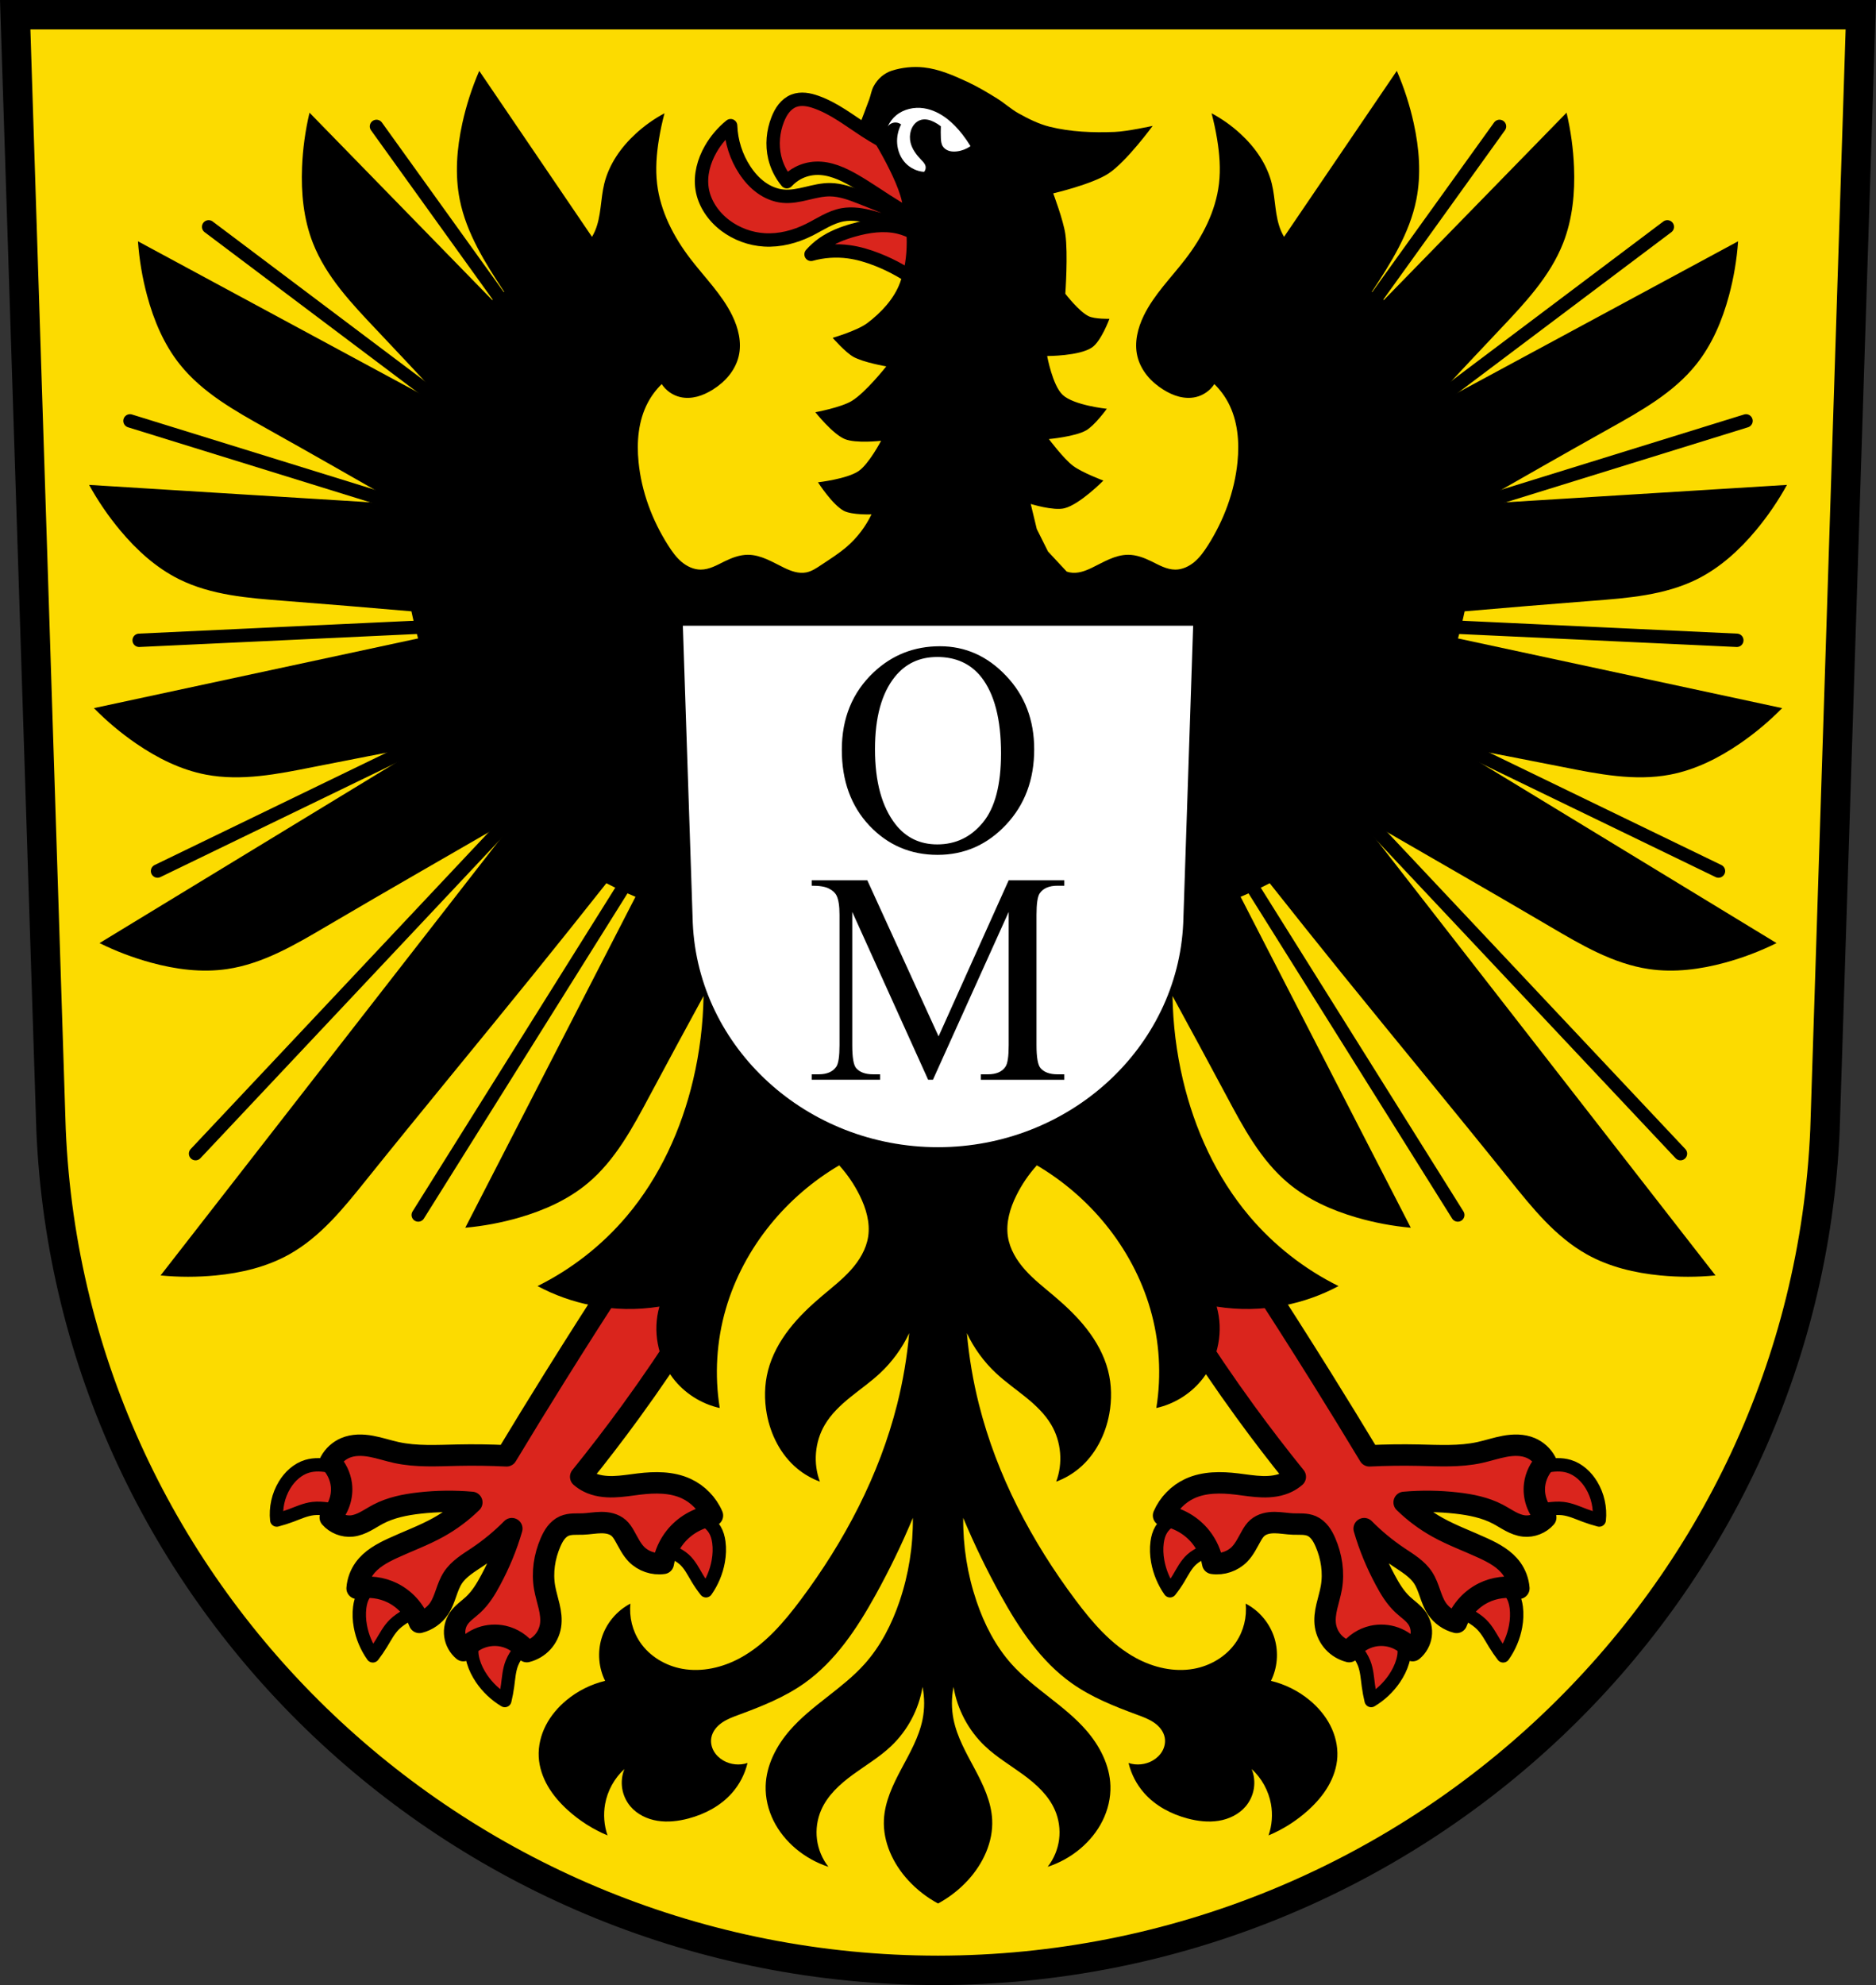 <?xml version="1.0" encoding="UTF-8" standalone="no"?>
<svg
   width="701.33"
   height="741.77"
   viewBox="0 0 701.334 741.769"
   version="1.1"
   id="svg81"
   sodipodi:docname="DEU_Mosbach_COA.svg"
   inkscape:version="1.1.1 (3bf5ae0d25, 2021-09-20)"
   xmlns:inkscape="http://www.inkscape.org/namespaces/inkscape"
   xmlns:sodipodi="http://sodipodi.sourceforge.net/DTD/sodipodi-0.dtd"
   xmlns:xlink="http://www.w3.org/1999/xlink"
   xmlns="http://www.w3.org/2000/svg"
   xmlns:svg="http://www.w3.org/2000/svg">
  <rect x="0" y="0" width="701.334" height="741.769" fill="#333333" stroke="none"/>
  <defs
     id="defs85" />
  <sodipodi:namedview
     id="namedview83"
     pagecolor="#ffffff"
     bordercolor="#666666"
     borderopacity="1.0"
     inkscape:pageshadow="2"
     inkscape:pageopacity="0.0"
     inkscape:pagecheckerboard="0"
     showgrid="false"
     inkscape:zoom="0.79312028"
     inkscape:cx="267.9291"
     inkscape:cy="289.36343"
     inkscape:window-width="1920"
     inkscape:window-height="1017"
     inkscape:window-x="-8"
     inkscape:window-y="-8"
     inkscape:window-maximized="1"
     inkscape:current-layer="g43" />
  <g
     transform="translate(-22.446-45.19)"
     id="g79">
    <g
       stroke="#000"
       id="g33">
      <g
         fill-rule="evenodd"
         id="g12">
        <path
           d="m28.13 50.692l13.398 416.62c7.415 175.25 153.92 314.05 331.59 314.14 177.51-.215 324.07-139.06 331.59-314.14l13.398-416.62h-344.98z"
           fill="#ffd700"
           stroke-width="11"
           id="path2"
           style="fill:#fcdb00;fill-opacity:1" />
        <g
           fill="#f00"
           stroke-linejoin="round"
           stroke-width="5"
           id="g10"
           style="fill:#da251d;fill-opacity:1">
          <path
             d="m295.59 92.15c-2.986 2.421-5.52 5.396-7.435 8.729-2.577 4.483-4.03 9.761-3.233 14.871.856 5.497 4.278 10.401 8.729 13.739 4.191 3.144 9.318 5.02 14.548 5.334 5.741.347 11.498-1.159 16.649-3.718 4.143-2.058 8.06-4.832 12.608-5.657 3.702-.671 7.514.015 11.153.97 7.592 1.992 14.872 5.167 21.498 9.375l-.323-6.142c-8.428-3.755-16.944-7.313-25.539-10.668-3.698-1.444-7.507-2.869-11.477-2.91-2.976-.03-5.896.721-8.792 1.405-2.896.684-5.865 1.308-8.827 1.02-2.953-.288-5.78-1.489-8.184-3.226-2.405-1.738-4.402-3.998-6.04-6.472-3.258-4.921-5.126-10.751-5.334-16.649z"
             id="path4"
             style="fill:#da251d;fill-opacity:1" />
          <path
             d="m316.6 113.08c-2.178-2.616-3.74-5.74-4.526-9.05-1.116-4.7-.646-9.732 1.131-14.224.579-1.462 1.299-2.882 2.28-4.111.981-1.229 2.237-2.265 3.701-2.84 1.335-.524 2.804-.651 4.232-.516 1.428.135 2.821.523 4.173 1 6.667 2.356 12.334 6.819 18.265 10.668 7.517 4.878 15.623 8.849 24.08 11.8l.485 23.438c-4.393-1.931-8.662-4.146-12.77-6.627-5.349-3.231-10.423-6.909-15.841-10.02-4.419-2.539-9.294-4.746-14.386-4.526-2.304.1-4.586.706-6.627 1.778-1.573.826-3 1.925-4.203 3.233z"
             id="path6"
             style="fill:#da251d;fill-opacity:1" />
          <path
             d="m370.59 137.65c-3.119-3.781-7.508-6.495-12.285-7.597-5.531-1.276-11.348-.413-16.811 1.131-3.988 1.128-7.917 2.638-11.315 5.01-1.662 1.161-3.185 2.52-4.526 4.04 4.558-1.266 9.374-1.598 14.06-.97 3.662.491 7.229 1.559 10.668 2.91 5.904 2.319 11.475 5.487 16.487 9.375l3.718-13.901z"
             id="path8"
             style="fill:#da251d;fill-opacity:1" />
        </g>
      </g>
      <g
         transform="translate(856.02)"
         fill="#f00"
         id="g31"
         style="fill:#da251d;fill-opacity:1">
        <path
           d="m-694.19 663.93c-2.33-3.279-3.932-7.07-4.657-11.03-.429-2.341-.553-4.747-.245-7.108.212-1.625.638-3.245 1.471-4.657.751-1.273 1.815-2.343 3.01-3.219 1.191-.876 2.51-1.564 3.856-2.173 3.045-1.378 6.265-2.368 9.558-2.941l9.558 5.392c-1.115 3.064-3.088 5.81-5.637 7.843-2.804 2.237-6.264 3.614-8.823 6.127-2.06 2.02-3.397 4.644-4.902 7.108-.981 1.606-2.045 3.161-3.186 4.657z"
           fill="#f00"
           fill-rule="evenodd"
           stroke="#000"
           stroke-linejoin="round"
           stroke-width="5"
           id="0"
           style="fill:#da251d;fill-opacity:1" />
        <path
           d="m-644.85 680.62c-3.453-2.063-6.447-4.89-8.704-8.22-1.335-1.97-2.418-4.123-3.087-6.407-.46-1.573-.723-3.227-.529-4.855.175-1.468.718-2.876 1.455-4.157.738-1.281 1.667-2.442 2.655-3.542 2.233-2.487 4.781-4.691 7.565-6.541l10.92 1.086c.214 3.253-.487 6.562-2 9.449-1.666 3.177-4.278 5.83-5.609 9.161-1.071 2.681-1.24 5.619-1.625 8.48-.251 1.865-.599 3.717-1.041 5.545z"
           fill="#f00"
           fill-rule="evenodd"
           stroke="#000"
           stroke-linejoin="round"
           stroke-width="5"
           id="1"
           style="fill:#da251d;fill-opacity:1" />
        <path
           d="m-569.65 639.61c2.314-3.29 3.897-7.091 4.603-11.05.417-2.343.53-4.75.21-7.109-.22-1.624-.654-3.242-1.493-4.649-.757-1.269-1.827-2.335-3.02-3.204-1.195-.87-2.517-1.551-3.867-2.154-3.052-1.363-6.277-2.338-9.573-2.894l-9.532 5.439c.962 3.65 3.284 6.925 6.411 9.04 2.618 1.771 5.761 2.752 8.118 4.858 2.156 1.926 3.447 4.606 4.936 7.083.97 1.613 2.042 3.164 3.209 4.641z"
           fill="#f00"
           fill-rule="evenodd"
           stroke="#000"
           stroke-linejoin="round"
           stroke-width="5"
           id="2"
           style="fill:#da251d;fill-opacity:1" />
        <path
           d="m-730.11 613.17c-.479-4.5.55-9.149 2.884-13.03 1.936-3.215 4.865-5.959 8.46-7.04 2.816-.847 5.852-.633 8.727-.018 3.273.7 6.436 1.91 9.34 3.574l4.205 10.137c-2.766 1.726-6.01 2.673-9.272 2.703-3.587.034-7.16-1.014-10.725-.611-2.868.324-5.537 1.564-8.24 2.577-1.762.66-3.558 1.229-5.379 1.704z"
           fill="#f00"
           fill-rule="evenodd"
           stroke="#000"
           stroke-linejoin="round"
           stroke-width="5"
           id="3"
           style="fill:#da251d;fill-opacity:1" />
        <path
           d="m-600.32 519.33c-8.803 13.47-17.463 27.03-25.979 40.684-6.04 9.677-12 19.399-17.891 29.17-6.122-.292-12.254-.374-18.381-.245-7.623.161-15.343.639-22.793-.98-3.186-.693-6.286-1.763-9.494-2.344-3.208-.581-6.621-.644-9.623.628-2.388 1.012-4.412 2.86-5.637 5.147 2.276 2.301 3.765 5.367 4.166 8.578.554 4.431-1.027 9.08-4.166 12.254 1.977 2.272 5.093 3.5 8.09 3.186 1.796-.188 3.501-.888 5.097-1.732 1.596-.844 3.109-1.839 4.707-2.679 4.746-2.496 10.112-3.565 15.44-4.166 6.506-.735 13.08-.817 19.607-.245-3.727 3.642-7.943 6.783-12.499 9.313-5.499 3.054-11.448 5.2-17.16 7.843-3.975 1.84-7.979 4.04-10.539 7.598-1.545 2.145-2.488 4.718-2.696 7.353 4.439-.91 9.175-.296 13.235 1.716 4.561 2.26 8.222 6.278 10.05 11.03 2.969-.74 5.641-2.611 7.353-5.147 1.179-1.748 1.897-3.759 2.595-5.749.698-1.99 1.399-4 2.552-5.77 2.236-3.424 5.918-5.564 9.313-7.843 4.585-3.077 8.861-6.613 12.745-10.539-.964 3.327-2.11 6.601-3.431 9.803-1.311 3.177-2.794 6.281-4.412 9.313-1.802 3.376-3.811 6.712-6.617 9.313-1.828 1.694-3.996 3.081-5.392 5.147-1.241 1.837-1.771 4.141-1.458 6.335.313 2.194 1.468 4.258 3.173 5.674 1.713-2.209 4.063-3.917 6.693-4.865 2.629-.948 5.529-1.133 8.258-.526 3.493.777 6.678 2.866 8.783 5.76 2.246-.567 4.317-1.805 5.881-3.513 1.564-1.708 2.615-3.881 2.982-6.168.383-2.383.036-4.826-.507-7.178-.543-2.352-1.282-4.66-1.699-7.04-.994-5.679-.085-11.62 2.206-16.911.543-1.254 1.167-2.483 2-3.566.835-1.082 1.892-2.02 3.145-2.562 1.062-.462 2.23-.633 3.387-.69 1.157-.057 2.317-.005 3.475-.046 2.326-.081 4.631-.534 6.958-.546 1.164-.006 2.334.099 3.455.411 1.121.312 2.194.836 3.066 1.606.923.814 1.595 1.872 2.206 2.941 1.354 2.368 2.509 4.907 4.412 6.862 2.562 2.632 6.412 3.947 10.05 3.431.633-3.564 2.164-6.966 4.412-9.803 3.421-4.319 8.521-7.271 13.97-8.09-1.902-4.39-5.461-8.04-9.803-10.05-5.434-2.515-11.701-2.429-17.646-1.716-3.175.381-6.339.927-9.536 1.01-3.197.083-6.473-.321-9.336-1.745-1.058-.526-2.049-1.187-2.941-1.961 6.412-7.929 12.624-16.02 18.627-24.26 7.791-10.699 15.231-21.654 22.303-32.842l-4.902-19.12-19.852-1.471z"
           fill="#f00"
           fill-rule="evenodd"
           stroke="#000"
           stroke-linejoin="round"
           stroke-width="8"
           id="4"
           style="fill:#da251d;fill-opacity:1" />
        <g
           transform="matrix(-1 0 0 1-965.82 0)"
           id="g29"
           style="fill:#da251d;fill-opacity:1">
          <use
             xlink:href="#0"
             id="use19"
             style="fill:#da251d;fill-opacity:1" />
          <use
             xlink:href="#1"
             id="use21"
             style="fill:#da251d;fill-opacity:1" />
          <use
             xlink:href="#2"
             id="use23"
             style="fill:#da251d;fill-opacity:1" />
          <use
             xlink:href="#3"
             id="use25"
             style="fill:#da251d;fill-opacity:1" />
          <use
             xlink:href="#4"
             id="use27"
             style="fill:#da251d;fill-opacity:1" />
        </g>
      </g>
    </g>
    <g
       stroke="none"
       id="g43">
      <g
         fill-rule="evenodd"
         id="g39">
        <path
           d="m333.4 26.41c-1.417.448-2.754 1.223-3.887 2.186-1.185 1.01-2.168 2.278-2.912 3.643-.813 1.492-1.05 3.232-1.621 4.832-.957 2.681-3.02 7.988-3.02 7.988 0 0 12.705 19.14 15.191 30.1 2.241 9.881 2.835 20.873-.645 30.389-2.237 6.117-7.086 11.272-12.285 15.195-3.738 2.821-12.93 5.496-12.93 5.496 0 0 4.699 5.393 7.758 7.111 3.717 2.088 12.283 3.557 12.283 3.557 0 0-7.711 9.783-12.932 12.932-4.057 2.447-13.578 4.201-13.578 4.201 0 0 6.413 8.119 10.992 10.02 4.185 1.737 13.578.646 13.578.646 0 0-4.531 8.658-8.406 11.314-4.334 2.971-15.191 4.203-15.191 4.203 0 0 5.432 8.45 9.695 10.668 3.075 1.6 10.316 1.313 10.316 1.313-2.191 4.549-5.297 8.658-9.105 11.975-3 2.613-6.392 4.727-9.703 6.934-1.732 1.154-3.509 2.362-5.549 2.771-1.414.284-2.884.164-4.283-.186-1.399-.35-2.734-.923-4.03-1.547-2.179-1.046-4.288-2.24-6.51-3.191-2.222-.951-4.591-1.659-7.01-1.66-3.03 0-5.944 1.1-8.664 2.426-1.443.703-2.855 1.475-4.342 2.08-1.487.605-3.065 1.043-4.67 1.039-2.631-.007-5.155-1.214-7.162-2.916-2.01-1.702-3.554-3.877-4.969-6.096-5.988-9.391-9.991-20.11-11.09-31.2-.751-7.556-.089-15.473 3.465-22.18 1.357-2.563 3.119-4.911 5.199-6.932 1.574 2.425 4.116 4.205 6.934 4.854 2.075.477 4.261.355 6.322-.178 2.061-.533 4-1.47 5.809-2.598 2.292-1.432 4.392-3.192 6.09-5.295 1.698-2.103 2.987-4.553 3.615-7.182 1.222-5.108-.116-10.536-2.428-15.252-3.863-7.882-10.259-14.174-15.596-21.14-6.302-8.23-11.268-17.777-12.479-28.07-.651-5.531-.208-11.141.691-16.637.534-3.266 1.229-6.507 2.08-9.705-3.88 2.082-7.5 4.65-10.746 7.625-5.515 5.05-10.01 11.449-11.781 18.717-1.428 5.85-1.09 12.144-3.469 17.676-.321.746-.696 1.466-1.104 2.166l-42.16-62.02c-2.729 6.308-4.851 12.879-6.324 19.592-2.054 9.362-2.839 19.13-.967 28.531 2.508 12.588 9.558 23.692 16.625 34.447-.826.49-1.639 1-2.432 1.553-.697.483-1.372.993-2.033 1.521l-68.32-70.02c-1.582 6.689-2.521 13.528-2.795 20.395-.383 9.577.557 19.333 4.047 28.26 4.913 12.567 14.482 22.646 23.76 32.443 7.575 7.999 15.1 16.04 22.613 24.1-.241.7-.489 1.399-.729 2.1-.064.186-.126.375-.189.561l-110.84-59.803c.485 6.856 1.631 13.664 3.418 20.301 2.491 9.255 6.297 18.288 12.291 25.768 8.438 10.529 20.578 17.293 32.355 23.877 16.673 9.32 33.26 18.795 49.844 28.27l-116.17-7.191c3.317 6.02 7.213 11.719 11.619 16.994 6.145 7.356 13.39 13.958 21.969 18.232 12.08 6.02 25.936 7.06 39.39 8.1 15.848 1.219 31.684 2.557 47.52 3.916.715 3.402 1.545 6.782 2.48 10.131l-121.18 26.04c4.82 4.9 10.11 9.338 15.777 13.227 7.903 5.423 16.662 9.82 26.08 11.619 13.254 2.532 26.879-.201 40.11-2.838 13.805-2.751 27.629-5.399 41.457-8.03l-121.33 73.822c6.162 3.043 12.618 5.493 19.248 7.303 9.246 2.524 18.965 3.799 28.447 2.402 13.349-1.966 25.32-9.02 36.951-15.865 23.583-13.871 47.34-27.434 71.03-41.13.125.128.255.251.381.379l-133.23 171.1c6.841.66 13.747.66 20.588 0 9.54-.92 19.08-3.173 27.449-7.842 11.784-6.573 20.47-17.419 28.918-27.939 20.578-25.628 41.573-50.918 62.25-76.47 9.214-11.384 18.361-22.823 27.449-34.31 3.554 1.845 7.188 3.532 10.885 5.07l-63.63 123.66c6.845-.619 13.631-1.899 20.23-3.814 9.205-2.672 18.16-6.654 25.52-12.793 10.363-8.642 16.89-20.911 23.24-32.814 6.63-12.425 13.352-24.801 20.09-37.17-.172 10.512-1.458 21.01-3.869 31.24-4.375 18.566-12.512 36.406-24.814 50.98-9.185 10.88-20.625 19.847-33.385 26.17 6.359 3.396 13.227 5.838 20.303 7.219 8.309 1.621 16.904 1.775 25.26.451-2.582 8.994-.686 19.16 4.963 26.617 4.294 5.67 10.648 9.743 17.594 11.277-1.985-12.296-1.208-25.03 2.256-36.992 3.334-11.514 9.131-22.278 16.691-31.58 7.167-8.819 15.92-16.344 25.715-22.11 3.059 3.383 5.649 7.189 7.67 11.277 2.35 4.754 3.948 10.1 3.158 15.34-.711 4.722-3.31 8.984-6.504 12.533-3.194 3.549-6.994 6.489-10.641 9.572-4.472 3.78-8.759 7.821-12.354 12.443-3.595 4.622-6.49 9.858-7.947 15.529-1.359 5.287-1.439 10.87-.451 16.238 1.43 7.768 5.22 15.235 11.279 20.303 2.545 2.129 5.457 3.814 8.57 4.961-2.587-6.862-1.905-14.876 1.805-21.2 2.408-4.107 5.949-7.428 9.652-10.42 3.704-2.992 7.629-5.724 11.1-8.98 4.503-4.222 8.197-9.302 10.826-14.887-.801 8.973-2.309 17.882-4.51 26.617-6.682 26.521-19.7 51.19-36.09 73.09-6.298 8.41-13.329 16.633-22.557 21.656-6.575 3.58-14.286 5.389-21.654 4.061-6.283-1.133-12.205-4.644-15.791-9.926-2.845-4.19-4.148-9.402-3.609-14.438-5.168 2.67-9.172 7.508-10.828 13.08-1.54 5.184-1.046 10.943 1.354 15.789-5.277 1.268-10.255 3.758-14.436 7.219-3.144 2.603-5.85 5.768-7.717 9.396-1.866 3.629-2.874 7.733-2.66 11.809.202 3.862 1.492 7.624 3.436 10.967 1.944 3.343 4.532 6.283 7.395 8.883 4.376 3.974 9.434 7.193 14.887 9.475-1.291-3.748-1.605-7.829-.902-11.73.898-4.99 3.477-9.661 7.219-13.08-.93 2.301-1.217 4.857-.822 7.307.395 2.45 1.472 4.786 3.078 6.678 2.519 2.967 6.253 4.751 10.1 5.367 3.843.617 7.8.14 11.563-.854 6.148-1.624 12.02-4.718 16.238-9.477 2.839-3.203 4.873-7.111 5.865-11.275-2.954.986-6.323.649-9.02-.902-1.493-.858-2.791-2.084-3.629-3.588-.838-1.504-1.196-3.291-.883-4.984.214-1.157.734-2.248 1.438-3.191.703-.944 1.587-1.744 2.555-2.414 1.935-1.339 4.176-2.153 6.385-2.967 8.483-3.126 16.983-6.509 24.361-11.73 11.621-8.226 19.719-20.479 26.619-32.934 5.185-9.359 9.855-19 13.984-28.873.107 10.557-1.577 21.13-4.961 31.13-2.89 8.539-7.07 16.743-13.08 23.461-8.324 9.302-19.783 15.391-27.971 24.813-5.05 5.808-8.797 13.06-9.02 20.752-.132 4.487.944 8.984 2.941 13 1.998 4.02 4.901 7.567 8.336 10.457 3.576 3.01 7.735 5.321 12.18 6.768-2.304-2.946-3.796-6.521-4.27-10.23-.474-3.71.072-7.545 1.563-10.975 2.381-5.481 6.985-9.677 11.809-13.205 4.823-3.528 10.03-6.592 14.359-10.705 6.159-5.843 10.344-13.731 11.73-22.11.808 4.01.808 8.175 0 12.182-1.332 6.602-4.77 12.552-7.938 18.496-3.167 5.944-6.17 12.222-6.5 18.949-.407 8.304 3.412 16.424 9.02 22.559 3.215 3.515 7.02 6.485 11.217 8.748 4.192-2.263 8-5.233 11.215-8.748 5.611-6.135 9.431-14.255 9.02-22.559-.33-6.727-3.333-13.01-6.5-18.949-3.167-5.944-6.606-11.894-7.938-18.496-.808-4.01-.808-8.175 0-12.182 1.386 8.376 5.571 16.263 11.729 22.11 4.335 4.113 9.536 7.177 14.359 10.705 4.823 3.529 9.425 7.724 11.807 13.205 1.49 3.43 2.037 7.265 1.564 10.975-.474 3.71-1.967 7.285-4.271 10.23 4.444-1.446 8.608-3.758 12.184-6.768 3.435-2.89 6.338-6.437 8.336-10.457 1.998-4.02 3.074-8.517 2.941-13-.227-7.691-3.976-14.944-9.02-20.752-8.188-9.422-19.647-15.511-27.971-24.813-6.01-6.718-10.194-14.922-13.08-23.461-3.384-10-5.07-20.573-4.963-31.13 4.129 9.871 8.801 19.514 13.986 28.873 6.9 12.454 14.996 24.708 26.617 32.934 7.379 5.223 15.881 8.605 24.363 11.73 2.208.814 4.449 1.627 6.385 2.967.968.67 1.851 1.47 2.555 2.414.703.944 1.221 2.034 1.436 3.191.313 1.693-.043 3.48-.881 4.984-.838 1.504-2.138 2.73-3.631 3.588-2.7 1.551-6.067 1.888-9.02.902.992 4.164 3.03 8.07 5.865 11.275 4.218 4.759 10.09 7.852 16.238 9.477 3.763.994 7.72 1.471 11.563.854 3.843-.617 7.577-2.4 10.1-5.367 1.606-1.892 2.681-4.228 3.076-6.678.395-2.45.109-5.01-.82-7.307 3.742 3.421 6.318 8.092 7.217 13.08.702 3.902.389 7.982-.902 11.73 5.453-2.281 10.513-5.501 14.889-9.475 2.863-2.6 5.449-5.54 7.393-8.883 1.944-3.343 3.235-7.105 3.438-10.967.214-4.076-.794-8.179-2.66-11.809-1.866-3.629-4.573-6.794-7.717-9.396-4.18-3.461-9.162-5.951-14.439-7.219 2.4-4.846 2.895-10.605 1.355-15.789-1.656-5.576-5.658-10.414-10.826-13.08.538 5.04-.765 10.248-3.609 14.438-3.586 5.282-9.508 8.793-15.791 9.926-7.368 1.329-15.08-.481-21.654-4.061-9.228-5.02-16.261-13.247-22.559-21.656-16.394-21.891-29.41-46.565-36.09-73.09-2.201-8.736-3.711-17.644-4.512-26.617 2.63 5.585 6.325 10.664 10.828 14.887 3.473 3.257 7.398 5.989 11.1 8.98 3.704 2.992 7.242 6.313 9.65 10.42 3.71 6.326 4.392 14.34 1.805 21.2 3.113-1.147 6.03-2.832 8.572-4.961 6.06-5.067 9.849-12.535 11.279-20.303.988-5.368.908-10.952-.451-16.238-1.458-5.671-4.355-10.907-7.949-15.529-3.595-4.622-7.882-8.663-12.354-12.443-3.646-3.083-7.444-6.02-10.639-9.572-3.194-3.549-5.795-7.811-6.506-12.533-.79-5.244.808-10.586 3.158-15.34 2.02-4.089 4.611-7.895 7.67-11.277 9.794 5.762 18.548 13.288 25.715 22.11 7.56 9.302 13.358 20.07 16.691 31.58 3.464 11.964 4.24 24.696 2.256 36.992 6.945-1.535 13.301-5.607 17.596-11.277 5.649-7.46 7.545-17.623 4.963-26.617 8.362 1.324 16.955 1.17 25.26-.451 7.08-1.381 13.944-3.823 20.303-7.219-12.76-6.319-24.2-15.286-33.385-26.17-12.304-14.576-20.438-32.416-24.813-50.98-2.412-10.233-3.699-20.726-3.871-31.24 6.738 12.367 13.461 24.743 20.09 37.17 6.352 11.904 12.88 24.17 23.24 32.814 7.361 6.139 16.316 10.121 25.52 12.793 6.601 1.916 13.386 3.195 20.23 3.814l-63.63-123.66c3.696-1.538 7.33-3.226 10.883-5.07 9.09 11.485 18.237 22.924 27.451 34.31 20.679 25.547 41.672 50.837 62.25 76.47 8.448 10.521 17.14 21.368 28.92 27.939 8.371 4.669 17.909 6.922 27.449 7.842 6.841.66 13.747.66 20.588 0l-133.23-171.1c.125-.128.254-.251.379-.379 23.683 13.7 47.45 27.26 71.03 41.13 11.631 6.841 23.602 13.9 36.951 15.865 9.482 1.396 19.2.121 28.447-2.402 6.63-1.81 13.09-4.259 19.246-7.303l-121.33-73.822c13.828 2.631 27.652 5.279 41.457 8.03 13.233 2.637 26.859 5.37 40.11 2.838 9.414-1.799 18.17-6.196 26.08-11.619 5.667-3.889 10.958-8.327 15.777-13.227l-121.18-26.04c.935-3.348 1.764-6.729 2.479-10.131 15.836-1.359 31.677-2.697 47.523-3.916 13.454-1.035 27.31-2.082 39.39-8.1 8.579-4.274 15.824-10.877 21.969-18.232 4.406-5.275 8.302-10.975 11.619-16.994l-116.17 7.191c16.586-9.474 33.17-18.95 49.844-28.27 11.778-6.584 23.918-13.348 32.355-23.877 5.994-7.479 9.8-16.513 12.291-25.768 1.787-6.637 2.933-13.445 3.418-20.301l-110.84 59.803c-.063-.186-.125-.375-.188-.561-.24-.7-.488-1.399-.73-2.1 7.513-8.06 15.04-16.1 22.613-24.1 9.278-9.797 18.846-19.876 23.76-32.443 3.49-8.926 4.429-18.683 4.047-28.26-.274-6.868-1.213-13.707-2.795-20.395l-68.32 70.02c-.662-.528-1.337-1.038-2.035-1.521-.793-.549-1.607-1.063-2.434-1.553 7.07-10.755 14.12-21.861 16.627-34.449 1.872-9.4 1.087-19.17-.967-28.531-1.473-6.713-3.595-13.284-6.324-19.592l-42.16 62.02c-.409-.7-.784-1.42-1.105-2.166-2.379-5.532-2.039-11.826-3.467-17.676-1.774-7.268-6.27-13.662-11.785-18.717-3.246-2.975-6.864-5.543-10.744-7.625.851 3.198 1.546 6.439 2.08 9.705.899 5.496 1.344 11.11.693 16.637-1.211 10.295-6.176 19.844-12.479 28.07-5.337 6.969-11.737 13.261-15.6 21.14-2.311 4.716-3.648 10.144-2.426 15.252.629 2.628 1.918 5.079 3.615 7.182 1.698 2.103 3.798 3.863 6.09 5.295 1.805 1.128 3.748 2.065 5.809 2.598 2.061.533 4.248.653 6.322.176 2.818-.648 5.358-2.426 6.932-4.852 2.08 2.02 3.842 4.369 5.199 6.932 3.554 6.71 4.218 14.626 3.467 22.18-1.101 11.08-5.104 21.803-11.09 31.2-1.415 2.219-2.962 4.393-4.969 6.096-2.01 1.702-4.531 2.909-7.162 2.916-1.605.004-3.183-.432-4.67-1.037-1.487-.605-2.899-1.377-4.342-2.08-2.72-1.326-5.64-2.429-8.666-2.428-2.417 0-4.786.709-7.01 1.66-2.222.951-4.33 2.146-6.51 3.191-1.3.624-2.631 1.197-4.03 1.547-1.399.35-2.873.469-4.287.186-.387-.078-.763-.189-1.133-.318l-6.967-7.48-4.203-8.402-2.262-9.375c0 0 8.496 2.642 12.605 1.613 5.772-1.445 14.547-10.344 14.547-10.344 0 0-7.96-2.978-11.313-5.496-3.599-2.703-9.05-10.02-9.05-10.02 0 0 9.765-.883 13.9-3.234 3.246-1.846 7.76-8.08 7.76-8.08 0 0-12.263-1.258-16.488-5.172-3.831-3.549-5.818-14.547-5.818-14.547 0 0 12.13.027 16.811-3.232 3.413-2.375 6.467-10.668 6.467-10.668 0 0-5.408.152-7.76-.971-3.645-1.74-8.729-8.404-8.729-8.404 0 0 1.073-14.949 0-22.307-.762-5.229-4.527-15.193-4.527-15.193 0 0 14.578-3.394 20.691-7.436 6.743-4.457 16.486-17.781 16.486-17.781 0 0-9.427 2.076-14.225 2.264-8.103.316-16.378.009-24.25-1.939-4.094-1.013-7.937-2.948-11.627-4.99-2.828-1.565-5.23-3.809-7.973-5.52-3.659-2.282-7.376-4.502-11.293-6.314-5.156-2.385-10.511-4.723-16.15-5.342-4-.44-8.18 0-12.02 1.215"
           transform="translate(22.446 45.19)"
           id="path35" />
        <path
           d="m277.73 279.01l3.704 111.09c2.05 46.728 42.556 83.74 91.68 83.76 49.08-.057 89.6-37.08 91.68-83.76l3.704-111.09h-95.38z"
           fill="#fff"
           id="path37" />
      </g>
      <path
         d="m373.82 286.67c-9.603 0-17.853 3.242-24.748 9.729-7.943 7.476-11.914 17.13-11.914 28.969 0 11.58 3.43 21.02 10.289 28.311 6.896 7.293 15.397 10.939 25.506 10.939 10 0 18.521-3.739 25.561-11.215 7.04-7.476 10.561-16.875 10.561-28.2 0-10.994-3.502-20.15-10.506-27.484-6.968-7.366-15.217-11.05-24.748-11.05m-1.029 4.01c7 0 12.492 2.493 16.463 7.477 4.946 6.267 7.42 15.776 7.42 28.529 0 11.764-2.257 20.376-6.77 25.836-4.477 5.46-10.163 8.191-17.06 8.191-6.462 0-11.661-2.493-15.596-7.477-5.127-6.56-7.689-15.923-7.689-28.09 0-11.874 2.472-20.888 7.418-27.04 3.971-4.947 9.242-7.422 15.813-7.422m-46.896 83.43v2.033c2.996 0 5.162.367 6.498 1.1 1.372.696 2.311 1.576 2.816 2.639.722 1.466 1.084 3.848 1.084 7.146v48.703c0 4.178-.397 6.853-1.191 8.03-1.3 1.906-3.503 2.859-6.607 2.859h-2.6v2.033h25.561v-2.033h-2.6c-2.888 0-5-.769-6.336-2.309-.975-1.136-1.461-3.995-1.461-8.576v-49.803l28.375 62.721h1.787l28.322-62.721v49.803c0 4.178-.397 6.853-1.191 8.03-1.264 1.906-3.465 2.859-6.605 2.859h-2.6v2.033h31.19v-2.033h-2.545c-2.888 0-5-.769-6.336-2.309-1.01-1.136-1.516-3.995-1.516-8.576v-48.703c0-4.178.397-6.855 1.191-8.03 1.3-1.906 3.519-2.857 6.66-2.857h2.545v-2.033h-20.795l-26.21 58.32-26.645-58.32h-20.795"
         id="path41" />
    </g>
    <g
       fill-rule="evenodd"
       id="g77">
      <g
         fill="none"
         stroke="#000"
         stroke-linecap="round"
         stroke-width="5"
         id="g73">
        <path
           d="m163.19 92.42l53.919 74.997"
           id="path45" />
        <path
           d="m100.45 129.95l118.62 89.21"
           id="path47" />
        <path
           d="m71.04 202.46l131.37 40.684"
           id="path49" />
        <path
           d="m74.47 284.45l146.56-6.862"
           id="path51" />
        <path
           d="m81.34 370.67l124.5-60.29"
           id="path53" />
        <path
           d="m95.55 476.27l148.52-157.84"
           id="path55" />
        <path
           d="m178.8 499.19l83.82-133.82"
           id="path57" />
        <path
           d="m583.03 92.42l-53.919 74.997"
           id="path59" />
        <path
           d="m645.77 129.95l-118.62 89.21"
           id="path61" />
        <path
           d="m675.19 202.46l-131.37 40.684"
           id="path63" />
        <path
           d="m671.75 284.45l-146.56-6.862"
           id="path65" />
        <path
           d="m664.89 370.67l-124.5-60.29"
           id="path67" />
        <path
           d="m650.68 476.27l-148.52-157.84"
           id="path69" />
        <path
           d="m567.43 499.19l-83.82-133.82"
           id="path71" />
      </g>
      <path
         d="m367.9 109.41c-2.627-.189-5.167-1.397-6.972-3.315-1.85-1.966-2.899-4.622-3.086-7.315-.169-2.439.352-4.921 1.486-7.086-.465-.358-1.021-.596-1.6-.686-.649-.101-1.326-.014-1.929.247-.603.261-1.129.696-1.5 1.238.717-1.633 1.823-3.095 3.2-4.229 2.813-2.317 6.682-3.168 10.287-2.629 3.222.482 6.23 1.999 8.801 4 2.11 1.642 3.951 3.61 5.601 5.715 1.115 1.423 2.146 2.913 3.086 4.458-1.486 1.042-3.228 1.716-5.03 1.943-1 .126-2.033.115-2.996-.182-.964-.296-1.856-.897-2.376-1.761-.549-.913-.641-2.02-.686-3.086-.061-1.447-.061-2.896 0-4.343-.781-.617-1.625-1.154-2.515-1.6-.759-.38-1.557-.696-2.39-.859-.834-.163-1.706-.169-2.524.059-.92.257-1.747.807-2.388 1.516-.64.709-1.097 1.573-1.384 2.485-.464 1.472-.486 3.074-.114 4.572.613 2.471 2.236 4.566 4 6.401.338.352.685.698.977 1.089.292.391.53.832.624 1.311.141.724-.077 1.509-.571 2.057"
         fill="#fff"
         stroke="none"
         id="path75" />
    </g>
  </g>
</svg>
